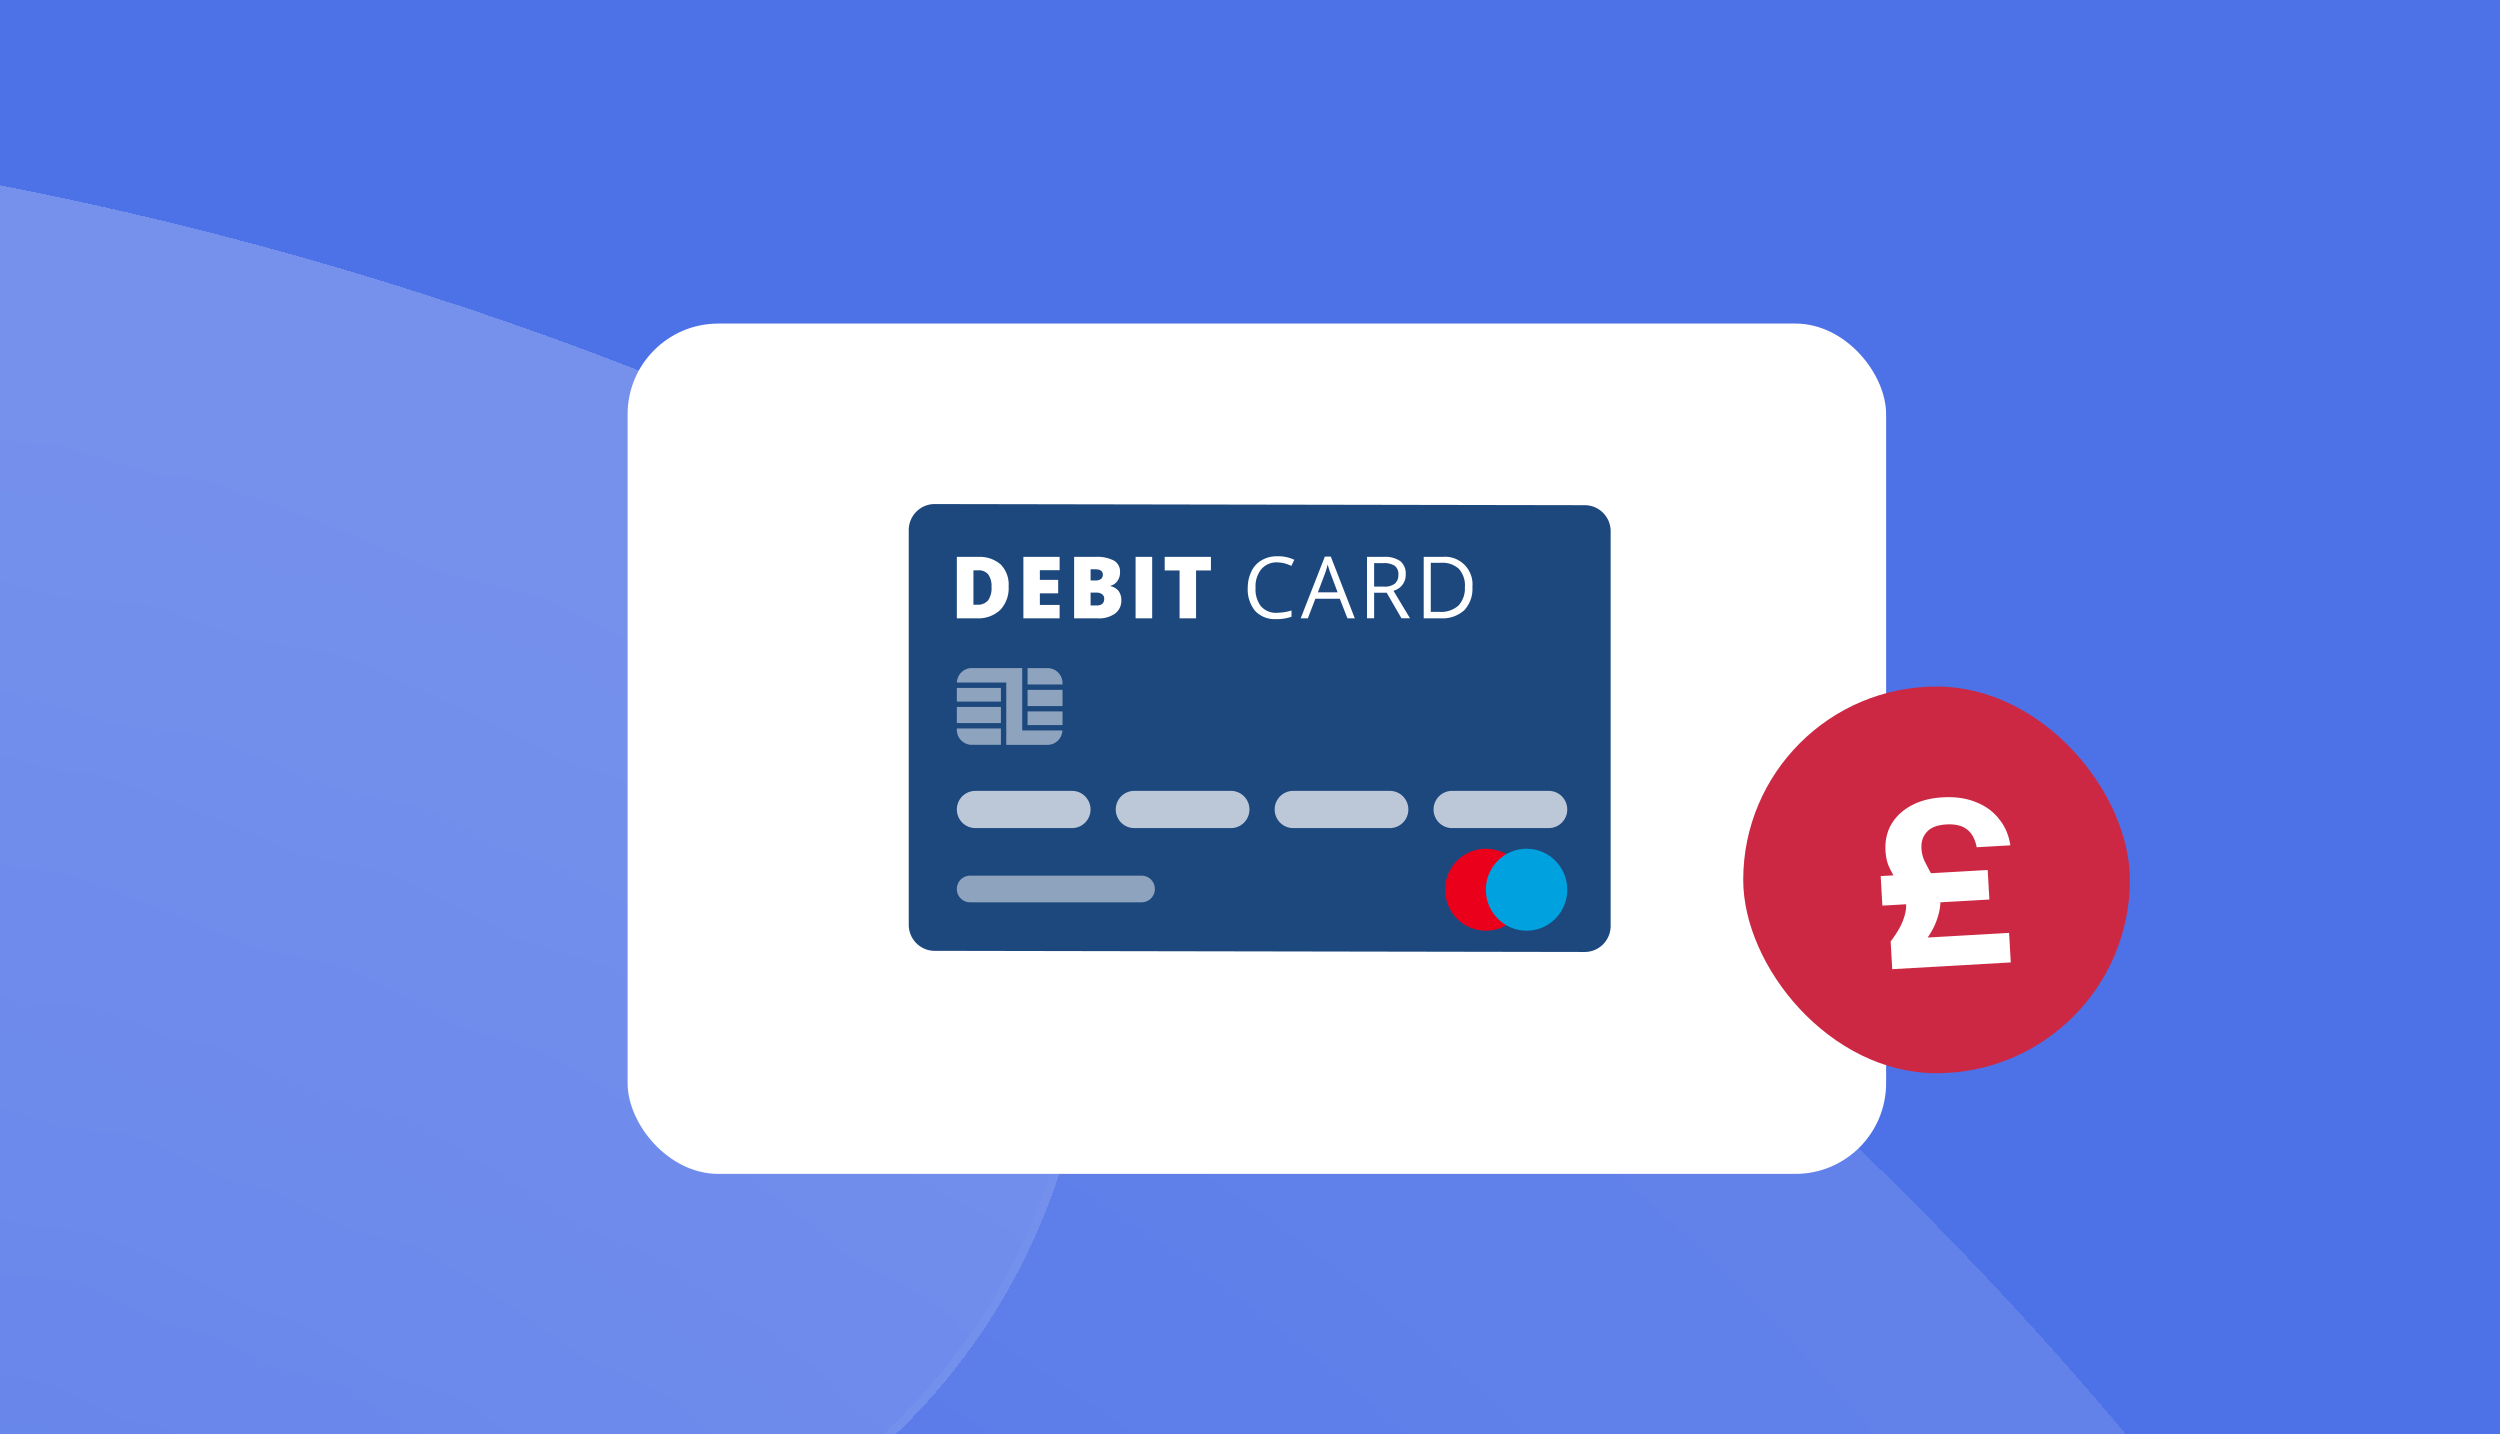 <svg width="441" height="253" fill="none" xmlns="http://www.w3.org/2000/svg"><g clip-path="url(#a)"><path fill="#4D71E7" d="M0 0H441V253H0z"/><g opacity=".3" shape-rendering="crispEdges"><g style="mix-blend-mode:overlay" opacity=".4" filter="url(#b)"><path fill-rule="evenodd" clip-rule="evenodd" d="M30.828 283.594c-128.713-52.687-268.141-38.337-379.812 27.204-53.027 31.122-121.243 13.364-152.364-39.662-31.122-53.027-13.365-121.243 39.662-152.364 168.99-99.183 381.151-121.35 576.862-41.24 332.956 136.29 492.385 516.688 356.095 849.643-136.29 332.955-516.688 492.385-849.644 356.095-56.902-23.29-84.148-88.3-60.856-145.2 23.292-56.91 88.302-84.15 145.204-60.86 219.151 89.7 469.529-15.23 559.234-234.382 89.706-219.151-15.23-469.529-234.38-559.234z" fill="url(#c)"/><path d="M31.113 282.899c-128.94-52.779-268.612-38.403-380.477 27.252-52.669 30.912-120.425 13.275-151.338-39.395-30.912-52.669-13.274-120.425 39.395-151.338C-292.509 20.349-80.593-1.792 114.892 78.226 447.464 214.36 606.71 594.32 470.577 926.891 334.444 1259.46-45.516 1418.71-378.088 1282.58c-56.519-23.14-83.582-87.71-60.447-144.23 23.135-56.52 87.707-83.58 144.226-60.45 219.534 89.87 470.35-15.25 560.213-234.788 89.862-219.534-15.257-470.35-234.791-560.213z" stroke="#fff" stroke-width="1.5"/></g><g style="mix-blend-mode:overlay" opacity=".6" filter="url(#d)"><path fill-rule="evenodd" clip-rule="evenodd" d="M30.826 283.593c-219.15-89.706-469.528 15.23-559.234 234.381-89.705 219.15 15.23 469.528 234.381 559.236 128.714 52.68 268.141 38.33 379.813-27.21 53.026-31.12 121.242-13.36 152.364 39.67 31.122 53.02 13.365 121.24-39.662 152.36-168.99 99.18-381.152 121.35-576.863 41.24-332.955-136.29-492.384-516.689-356.094-849.644C-598.179 100.67-217.781-58.759 115.174 77.531c56.902 23.292 84.149 88.303 60.857 145.205-23.292 56.902-88.302 84.149-145.205 60.857z" fill="url(#e)"/><path d="M31.11 282.899c-219.534-89.863-470.349 15.256-560.212 234.791-89.862 219.534 15.257 470.349 234.791 560.21 128.939 52.78 268.611 38.4 380.476-27.25 52.67-30.91 120.426-13.27 151.338 39.4 30.912 52.66 13.275 120.42-39.395 151.33-168.797 99.07-380.714 121.21-576.199 41.2-332.572-136.14-491.817-516.098-355.684-848.67C-597.642 101.338-217.682-57.908 114.89 78.225c56.519 23.135 83.582 87.708 60.447 144.227-23.135 56.519-87.707 83.582-144.226 60.447z" stroke="#fff" stroke-width="1.5"/></g></g><g filter="url(#f)"><rect x="110.711" y="53" width="222" height="150" rx="16" fill="#fff"/></g><path d="M279.542 167.929l-114.681-.2c-2.519-.005-4.559-2.063-4.559-4.599V93.514c0-1.221.483-2.392 1.342-3.255a4.551 4.551 0 013.236-1.344l114.681.2c2.519.005 4.558 2.063 4.558 4.599v69.616a4.614 4.614 0 01-1.341 3.255 4.554 4.554 0 01-3.236 1.344z" fill="#1D487D"/><path d="M177.923 103.424a5.619 5.619 0 01-1.491 4.181 5.641 5.641 0 01-4.172 1.463h-3.473V98.237h3.728a5.639 5.639 0 014.002 1.33 5.057 5.057 0 011.406 3.857zm-3.02.105a3.464 3.464 0 00-.585-2.204 2.153 2.153 0 00-1.775-.722h-.83v6.071h.651a2.34 2.34 0 001.944-.779c.455-.7.665-1.533.595-2.366zM186.916 109.068h-6.39V98.236h6.39v2.347h-3.483v1.71h3.228v2.376h-3.228v2.043h3.483v2.356zM189.476 98.237h3.775a6.344 6.344 0 013.256.655 2.227 2.227 0 011.066 2.043 2.59 2.59 0 01-.462 1.558 2.068 2.068 0 01-1.218.827v.076a2.508 2.508 0 011.454.893c.318.476.477 1.042.453 1.615a2.772 2.772 0 01-1.104 2.328 4.806 4.806 0 01-3.002.846h-4.218V98.237zm2.906 4.161h.878c.334.017.664-.073.944-.256a.955.955 0 00.34-.77c0-.633-.456-.95-1.369-.95h-.793v1.976zm0 2.138v2.271h1.039c.906 0 1.359-.387 1.359-1.159a.955.955 0 00-.368-.827 1.663 1.663 0 00-1.057-.285h-.973zM200.319 109.068V98.236h2.926v10.832h-2.926zM210.984 109.068h-2.907v-8.437h-2.624v-2.395h8.155v2.395h-2.624v8.437zM225.342 99.206a3.5 3.5 0 00-2.832 1.188 4.768 4.768 0 00-1.028 3.259 4.916 4.916 0 00.943 3.287 3.51 3.51 0 002.832 1.159 9.636 9.636 0 002.567-.408v1.102a7.872 7.872 0 01-2.756.418 4.703 4.703 0 01-3.671-1.454 5.996 5.996 0 01-1.293-4.123 6.53 6.53 0 01.689-2.927 4.482 4.482 0 011.793-1.9 5.398 5.398 0 012.765-.684 6.637 6.637 0 012.964.627l-.529 1.083a5.63 5.63 0 00-2.444-.627zM237.684 109.068l-1.34-3.449h-4.314l-1.321 3.449h-1.265l4.257-10.879h1.057l4.228 10.879h-1.302zm-1.727-4.579l-1.256-3.354c-.163-.425-.33-.947-.5-1.568-.124.531-.278 1.055-.462 1.568l-1.265 3.354h3.483zM242.396 104.564v4.504h-1.255V98.236h2.954a4.621 4.621 0 012.926.76 2.774 2.774 0 01.944 2.3 2.848 2.848 0 01-2.162 2.907l2.926 4.865h-1.51l-2.605-4.504h-2.218zm0-1.083h1.718a2.948 2.948 0 001.944-.532c.432-.409.658-.992.614-1.587a1.81 1.81 0 00-.633-1.549 3.385 3.385 0 00-2.019-.475h-1.624v4.143zM259.732 103.548a5.488 5.488 0 01-1.444 4.104 5.695 5.695 0 01-4.163 1.416h-2.982V98.237h3.294a4.815 4.815 0 013.896 1.394 4.883 4.883 0 011.399 3.917zm-1.322 0a4.379 4.379 0 00-1.057-3.193 4.21 4.21 0 00-3.143-1.073h-1.821v8.655h1.519a4.61 4.61 0 003.36-1.111 4.406 4.406 0 001.133-3.231l.009-.047z" fill="#fff"/><path d="M262.1 164.175c3.967 0 7.183-3.237 7.183-7.23 0-3.993-3.216-7.231-7.183-7.231-3.966 0-7.182 3.238-7.182 7.231s3.216 7.23 7.182 7.23z" fill="#EB001B"/><path d="M269.285 164.175c3.967 0 7.182-3.237 7.182-7.23 0-3.993-3.215-7.231-7.182-7.231-3.967 0-7.182 3.238-7.182 7.231s3.215 7.23 7.182 7.23z" fill="#00A1DF"/><path opacity=".7" d="M189.112 139.51h-17.064c-1.801 0-3.261 1.47-3.261 3.283s1.46 3.283 3.261 3.283h17.064c1.801 0 3.261-1.47 3.261-3.283s-1.46-3.283-3.261-3.283z" fill="#fff"/><path opacity=".5" d="M201.381 154.465h-30.258a2.344 2.344 0 00-2.336 2.352 2.344 2.344 0 002.336 2.352h30.258a2.344 2.344 0 002.336-2.352 2.344 2.344 0 00-2.336-2.352z" fill="#fff"/><path opacity=".7" d="M217.143 139.51h-17.064c-1.801 0-3.261 1.47-3.261 3.283s1.46 3.283 3.261 3.283h17.064c1.801 0 3.261-1.47 3.261-3.283s-1.46-3.283-3.261-3.283zM245.174 139.51H228.11c-1.801 0-3.261 1.47-3.261 3.283s1.46 3.283 3.261 3.283h17.064c1.801 0 3.261-1.47 3.261-3.283s-1.46-3.283-3.261-3.283zM273.205 139.51h-17.064c-1.801 0-3.261 1.47-3.261 3.283s1.46 3.283 3.261 3.283h17.064c1.8 0 3.26-1.47 3.26-3.283s-1.46-3.283-3.26-3.283z" fill="#fff"/><path opacity=".5" d="M187.427 121.696h-6.163v2.85h6.163v-2.85zM187.427 125.496h-6.163v2.404h6.163v-2.404zM176.564 124.698h-7.777v2.851h7.777v-2.851zM181.264 120.745h6.163v-.237a2.642 2.642 0 00-2.633-2.651h-3.53v2.888zM176.564 128.498h-7.777v.238a2.641 2.641 0 002.633 2.65h5.144v-2.888zM176.564 121.353h-7.777v2.404h7.777v-2.404z" fill="#fff"/><path opacity=".5" d="M180.318 128.85v-11.003h-8.9a2.642 2.642 0 00-2.624 2.547h8.712v11.002h7.276a2.641 2.641 0 002.624-2.546h-7.088z" fill="#fff"/><rect x="307.504" y="121.107" width="68.207" height="68.207" rx="34.103" fill="#CD2843"/><path d="M333.79 170.961l-.278-4.884c1.088-1.45 1.819-2.703 2.194-3.758.402-1.057.58-2.006.532-2.848a5.472 5.472 0 00-.621-2.291 19.101 19.101 0 00-1.178-2.056 20.522 20.522 0 01-1.23-2.257c-.345-.797-.547-1.725-.608-2.783-.099-1.736.235-3.279 1.002-4.629.792-1.379 1.966-2.494 3.523-3.345 1.557-.851 3.42-1.338 5.59-1.461 2.223-.127 4.171.157 5.843.851 1.698.665 3.061 1.663 4.089 2.992 1.053 1.301 1.712 2.842 1.977 4.624l-5.939.338c-.272-1.427-.835-2.47-1.688-3.129-.856-.687-2.083-.984-3.683-.893-1.546.088-2.678.52-3.396 1.296-.717.776-1.042 1.76-.974 2.954a6.08 6.08 0 00.532 2.174 48.7 48.7 0 001.099 2.102c.42.683.788 1.411 1.104 2.182.343.77.541 1.616.593 2.539.062 1.085-.154 2.308-.648 3.67-.466 1.36-1.397 2.924-2.793 4.691l-.823-1.545 16.394-.934.297 5.209-20.91 1.191zm-1.74-11.21l-.297-5.209 18.876-1.075.296 5.209-18.875 1.075z" fill="#fff"/></g><defs><filter id="b" x="-524.681" y="4.832" width="1068.67" height="1335.16" filterUnits="userSpaceOnUse" color-interpolation-filters="sRGB"><feFlood flood-opacity="0" result="BackgroundImageFix"/><feColorMatrix in="SourceAlpha" values="0 0 0 0 0 0 0 0 0 0 0 0 0 0 0 0 0 0 127 0" result="hardAlpha"/><feOffset dx="8" dy="-8"/><feGaussianBlur stdDeviation="8"/><feComposite in2="hardAlpha" operator="out"/><feColorMatrix values="0 0 0 0 0.027 0 0 0 0 0.051 0 0 0 0 0.122 0 0 0 0.3 0"/><feBlend in2="BackgroundImageFix" result="effect1_dropShadow_1986_10911"/><feBlend in="SourceGraphic" in2="effect1_dropShadow_1986_10911" result="shape"/></filter><filter id="d" x="-791.192" y="4.808" width="1068.68" height="1335.16" filterUnits="userSpaceOnUse" color-interpolation-filters="sRGB"><feFlood flood-opacity="0" result="BackgroundImageFix"/><feColorMatrix in="SourceAlpha" values="0 0 0 0 0 0 0 0 0 0 0 0 0 0 0 0 0 0 127 0" result="hardAlpha"/><feOffset dx="8" dy="-8"/><feGaussianBlur stdDeviation="8"/><feComposite in2="hardAlpha" operator="out"/><feColorMatrix values="0 0 0 0 0.026 0 0 0 0 0.05 0 0 0 0 0.122 0 0 0 0.3 0"/><feBlend in2="BackgroundImageFix" result="effect1_dropShadow_1986_10911"/><feBlend in="SourceGraphic" in2="effect1_dropShadow_1986_10911" result="shape"/></filter><filter id="f" x="92.08" y="38.444" width="259.262" height="187.262" filterUnits="userSpaceOnUse" color-interpolation-filters="sRGB"><feFlood flood-opacity="0" result="BackgroundImageFix"/><feColorMatrix in="SourceAlpha" values="0 0 0 0 0 0 0 0 0 0 0 0 0 0 0 0 0 0 127 0" result="hardAlpha"/><feOffset dy="4.076"/><feGaussianBlur stdDeviation="9.316"/><feComposite in2="hardAlpha" operator="out"/><feColorMatrix values="0 0 0 0 0 0 0 0 0 0 0 0 0 0 0 0 0 0 0.05 0"/><feBlend in2="BackgroundImageFix" result="effect1_dropShadow_1986_10911"/><feBlend in="SourceGraphic" in2="effect1_dropShadow_1986_10911" result="shape"/></filter><radialGradient id="c" cx="0" cy="0" r="1" gradientUnits="userSpaceOnUse" gradientTransform="matrix(-473.323 -105.8 108.843 -486.938 -35.787 573.388)"><stop offset=".337" stop-color="#fff" stop-opacity=".3"/><stop offset=".987" stop-color="#fff"/></radialGradient><radialGradient id="e" cx="0" cy="0" r="1" gradientUnits="userSpaceOnUse" gradientTransform="matrix(-522.7 -4.032 3.884 -503.481 -137.928 531.579)"><stop offset=".313" stop-color="#fff" stop-opacity=".3"/><stop offset=".964" stop-color="#fff"/></radialGradient><clipPath id="a"><path fill="#fff" d="M0 0H441V253H0z"/></clipPath></defs></svg>